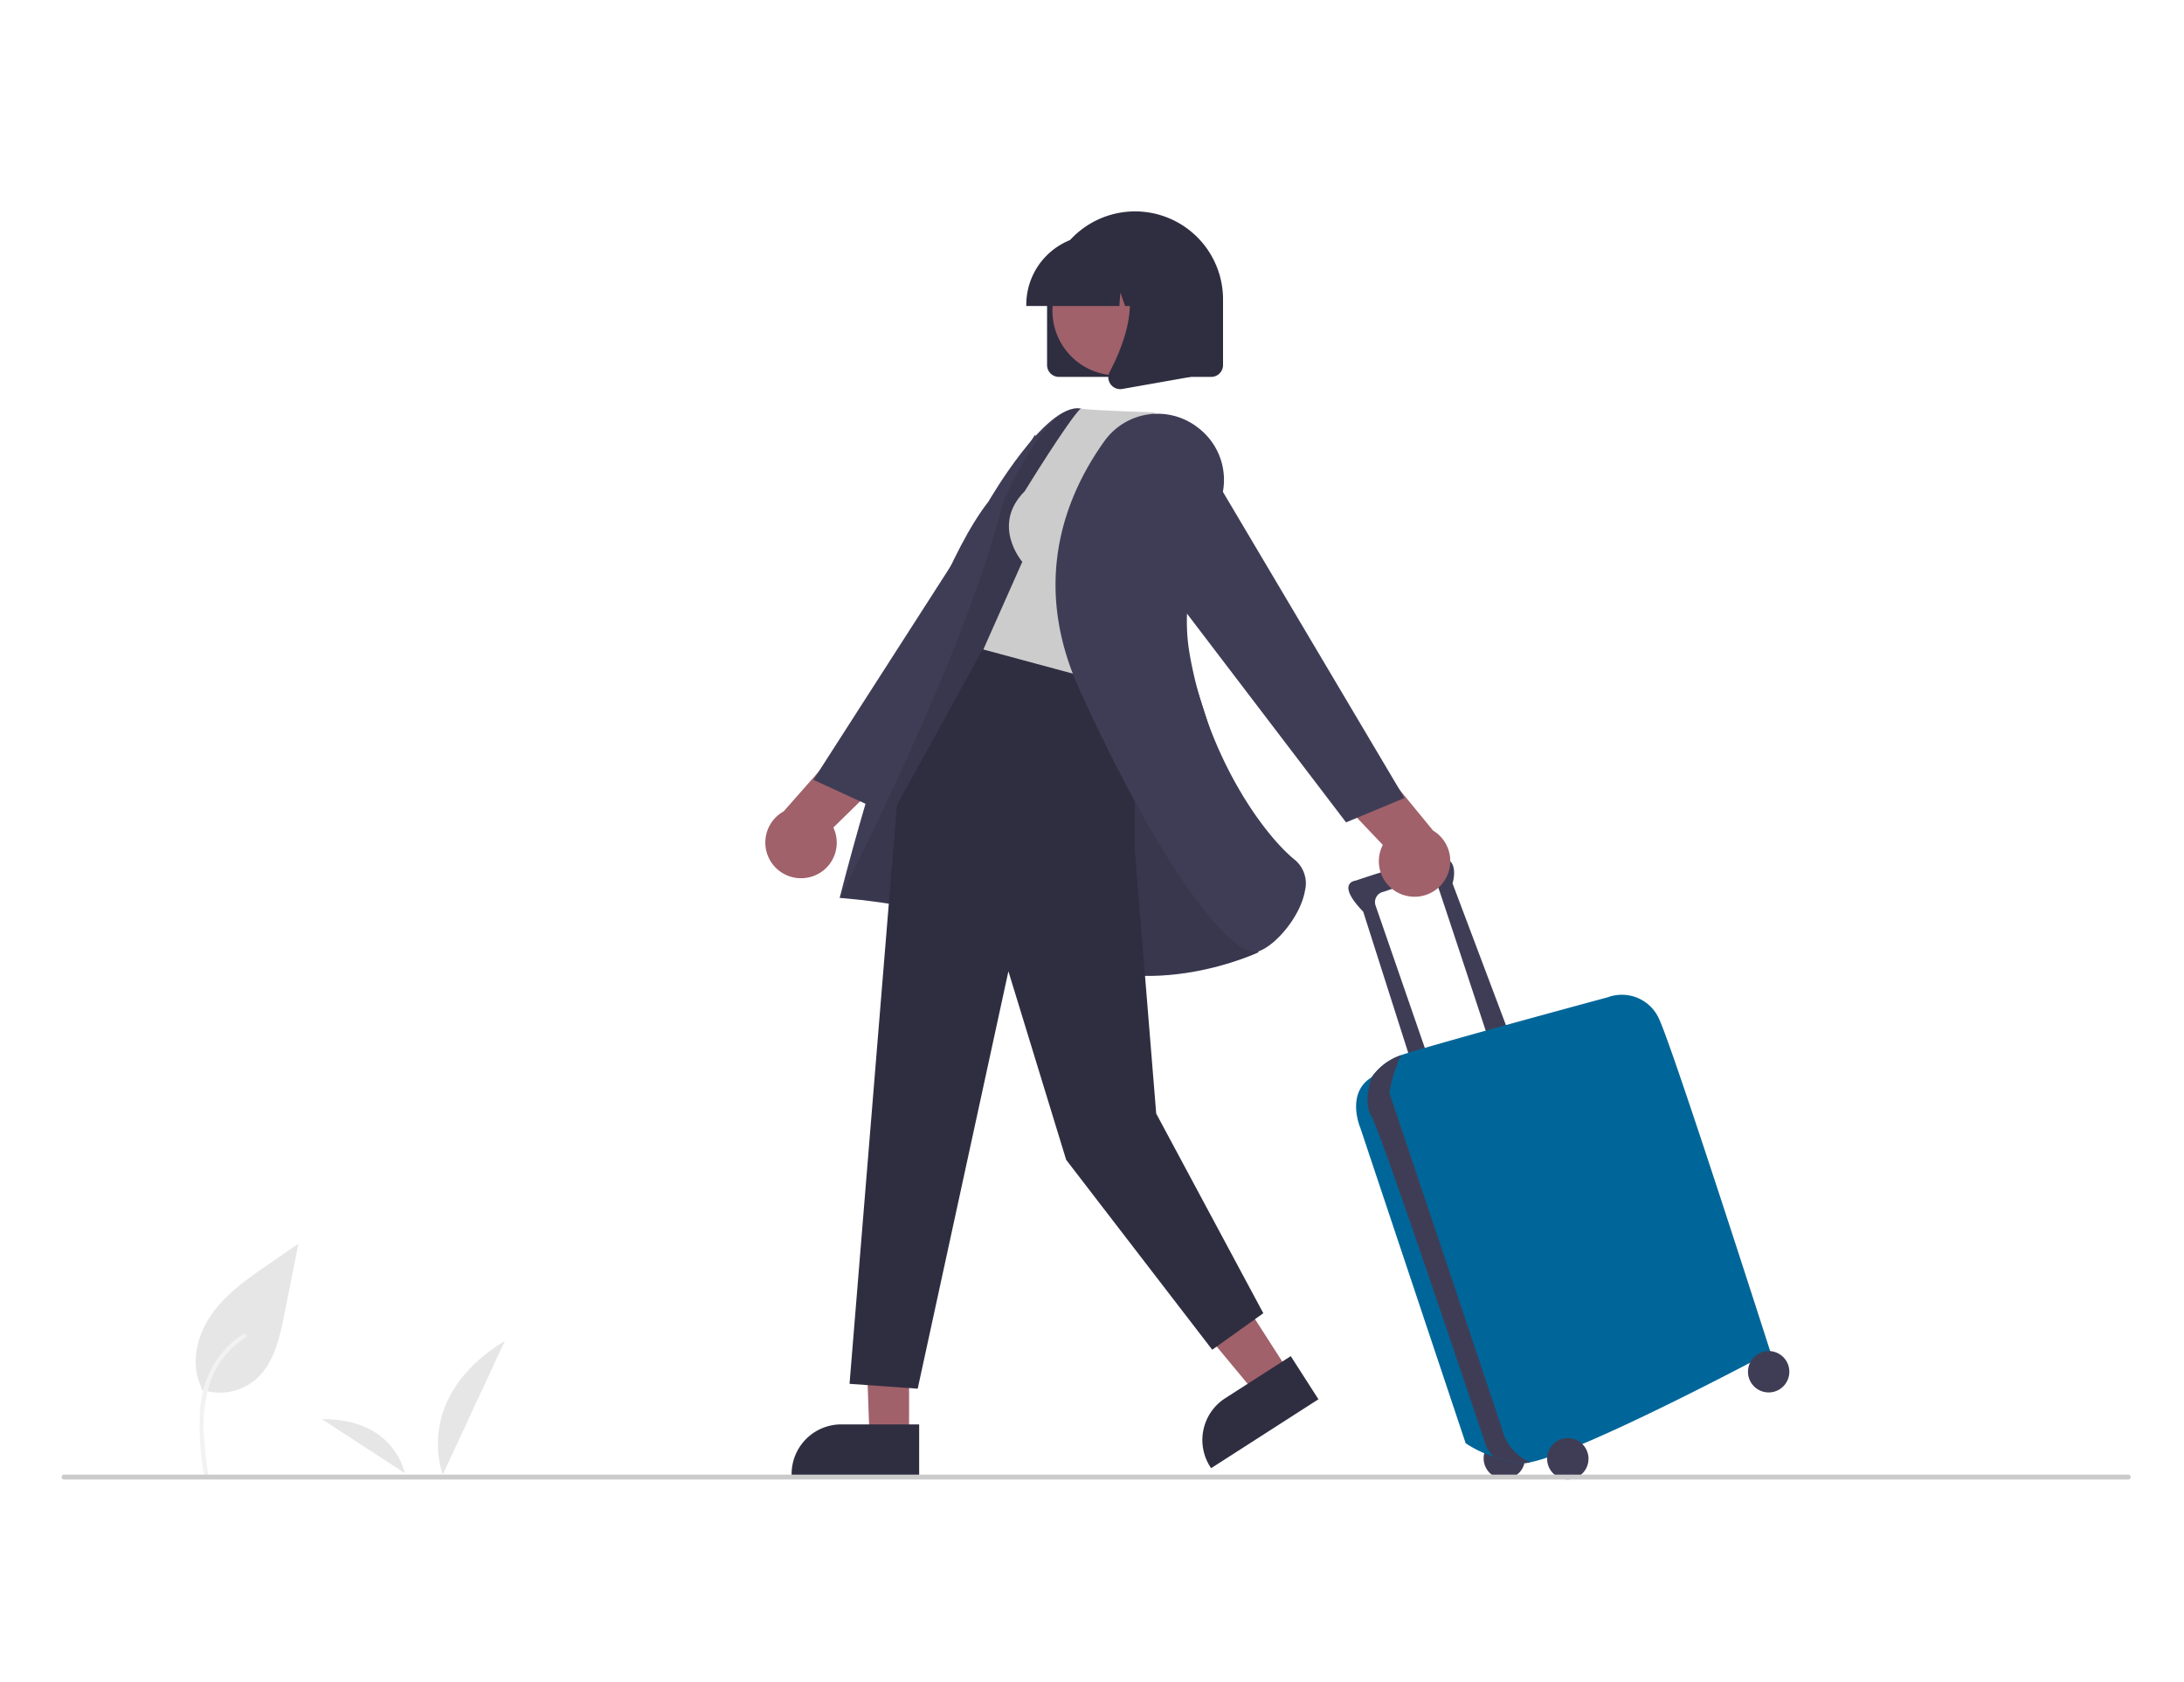 <svg xmlns="http://www.w3.org/2000/svg" width="248" height="191" viewBox="0 0 248 191">
  <g id="support07" transform="translate(-71 -4076)">
    <rect id="長方形_982" data-name="長方形 982" width="248" height="191" transform="translate(71 4076)" fill="#fff"/>
    <g id="グループ_391" data-name="グループ 391" transform="translate(78 4100)">
      <path id="パス_585" data-name="パス 585" d="M676.1,417.922a4.05,4.05,0,0,1-3.051-7.442l8.6-9.753,7.271,1.571-10.227,10.017a4.028,4.028,0,0,1-2.59,5.608Z" transform="translate(-591.063 -342.363)" fill="#a0616a"/>
      <path id="パス_586" data-name="パス 586" d="M467.973,106.958l-21.426,26.895-6.531-3L465.2,91.647Z" transform="translate(-354.649 -66.315)" fill="#3f3d56"/>
      <path id="a9adb9ea-63bd-4fab-ab8c-5a8362c24c0e" d="M928.43,629.979c-1.343-2.6-.613-5.891,1.058-8.3s4.14-4.123,6.553-5.785l3.356-2.311-1.6,8.047c-.541,2.721-1.208,5.659-3.333,7.442a6.282,6.282,0,0,1-6.066,1.069" transform="translate(-912.513 -496.384)" fill="#e6e6e6"/>
      <path id="ed5b34f6-0534-4519-a094-dcdf83ab50dc" d="M949.636,666.647a.243.243,0,0,0,.3.169.249.249,0,0,0,.169-.3c-.187-1.363-.373-2.726-.46-4.1a15.621,15.621,0,0,1,.829-6.737,9.758,9.758,0,0,1,3.859-4.657c.262-.165.02-.582-.243-.417A10.264,10.264,0,0,0,951.453,653a11.767,11.767,0,0,0-2.269,6.17,32.48,32.48,0,0,0,.451,7.482Z" transform="translate(-933.465 -523.147)" fill="#f2f2f2"/>
      <path id="e0867f2b-861c-49f4-a2d1-8ca31a29fe8f" d="M850.517,653.44c-10.575,6.508-7.05,15.184-7.05,15.184Z" transform="translate(-800.183 -525.223)" fill="#e6e6e6"/>
      <path id="b461d634-05fb-4647-ba4f-16823402cab1" d="M884.092,685.62c8.323-.053,9.4,6.131,9.4,6.131Z" transform="translate(-854.541 -548.508)" fill="#e6e6e6"/>
      <ellipse id="楕円形_101" data-name="楕円形 101" cx="2.35" cy="2.35" rx="2.35" ry="2.35" transform="translate(161.47 139.214)" fill="#3f3d56"/>
      <path id="パス_587" data-name="パス 587" d="M447.172,475.974s-5.555-16.877-5.982-18.052-4.914.748-6.089,1.068a1.193,1.193,0,0,0-.855,1.5l5.982,17.3-1.816.855-5.555-17.412c-3.2-3.311-.855-3.525-.855-3.525s6.836-2.35,9.4-2.564,1.6,2.884,1.6,2.884l6.2,16.45Z" transform="translate(-285.061 -381.731)" fill="#3f3d56"/>
      <path id="パス_588" data-name="パス 588" d="M324.735,520.742h0a6.662,6.662,0,0,1,3.2-2.456l.16-.058c2.943-1.029,23.447-6.565,23.447-6.565a4.626,4.626,0,0,1,5.875,2.564c1.816,4.059,12.6,37.707,12.6,37.707s-21.1,11.284-27.253,12.513a3.714,3.714,0,0,1-1.161.092,16.375,16.375,0,0,1-3.073-.734,12.862,12.862,0,0,1-3.122-1.509L323.454,526.51S321.744,522.558,324.735,520.742Z" transform="translate(-175.977 -422.44)" fill="#069"/>
      <path id="パス_589" data-name="パス 589" d="M422.037,538.633h0a6.662,6.662,0,0,1,3.2-2.456l.16-.058a14.6,14.6,0,0,0-1.335,4.33s11.75,34.93,12.818,38.241a5.385,5.385,0,0,0,3.191,3.647,3.716,3.716,0,0,1-1.161.092,16.375,16.375,0,0,1-3.073-.734,6.836,6.836,0,0,1-.772-1.082s-11.964-35.784-13.032-37.493S422.037,538.633,422.037,538.633Z" transform="translate(-273.279 -440.33)" fill="#3f3d56"/>
      <ellipse id="楕円形_102" data-name="楕円形 102" cx="2.35" cy="2.35" rx="2.35" ry="2.35" transform="translate(168.68 139.267)" fill="#3f3d56"/>
      <ellipse id="楕円形_103" data-name="楕円形 103" cx="2.35" cy="2.35" rx="2.35" ry="2.35" transform="translate(191.486 129.386)" fill="#3f3d56"/>
      <path id="パス_590" data-name="パス 590" d="M466.774,424.893a4.05,4.05,0,0,0,3.314-7.329l-8.244-10.053-7.322,1.311,9.863,10.375a4.028,4.028,0,0,0,2.388,5.7Z" transform="translate(-314.361 -347.272)" fill="#a0616a"/>
      <path id="パス_591" data-name="パス 591" d="M506.972,440.636l-5.106-.08.614,17.4h4.491Z" transform="translate(-410.744 -318.781)" fill="#a0616a"/>
      <path id="パス_592" data-name="パス 592" d="M687.207,687.794h-8.846a5.637,5.637,0,0,0-5.637,5.637v.184h14.483Z" transform="translate(-589.834 -550.081)" fill="#2f2e41"/>
      <path id="パス_593" data-name="パス 593" d="M351.266,424.146l-5.578,3.581,11.158,13.424,3.78-2.427Z" transform="translate(-221.228 -306.907)" fill="#a0616a"/>
      <path id="パス_594" data-name="パス 594" d="M518.726,659.762l-7.443,4.779h0a5.637,5.637,0,0,0-1.7,7.789l.1.154,12.187-7.824Z" transform="translate(-379.157 -529.798)" fill="#2f2e41"/>
      <path id="パス_595" data-name="パス 595" d="M577.019,312.182s-12.394-41.165-16.377-41.721-10.4,10.563-10.4,10.563c-8.321,10.616-16.9,45.006-16.9,45.006s14.3.9,24.759,6.458,22.795-.282,22.795-.282Z" transform="translate(-444.994 -248.089)" fill="#3f3d56"/>
      <path id="パス_596" data-name="パス 596" d="M577.019,312.182s-12.394-41.165-16.377-41.721-8.771,10.675-8.771,10.675c-4.146,17.137-18.531,44.893-18.531,44.893s14.3.9,24.759,6.458,22.795-.282,22.795-.282Z" transform="translate(-444.994 -248.089)" opacity="0.1"/>
      <path id="パス_597" data-name="パス 597" d="M388.734,179.8V200.49l2.434,29.964L403.33,253.12l-5.8,4.146-16.585-21.56-6.56-21.408-10.3,47.39-7.74-.553,5.375-65.706,10.2-18.495Z" transform="translate(-266.877 -128.028)" fill="#2f2e41"/>
      <path id="パス_598" data-name="パス 598" d="M566.039,279.91c-3.87,3.87-.276,8.016-.276,8.016l-4.423,9.951,17.414,4.7,6.085-27.193-4.146-4.423c-8.292-.276-8.3-.448-8.3-.448C570.943,271.934,566.039,279.91,566.039,279.91Z" transform="translate(-456.679 -248.141)" fill="#ccc"/>
      <path id="パス_599" data-name="パス 599" d="M530.071,274.21h0a7.43,7.43,0,0,1,2.15,9.489c-2,3.808-4.141,9.708-3.034,16.184,2,11.72,8.421,20.625,12,23.485a3.484,3.484,0,0,1,1.105,3.486c-.51,2.908-3.33,6.208-5.28,6.87a1.261,1.261,0,0,1-.407.064c-3.168,0-10.961-10.089-19.917-29.8-5.577-12.276-1.529-22.118,2.848-28.214a7.431,7.431,0,0,1,10.442-1.634Z" transform="translate(-401.112 -249.714)" fill="#3f3d56"/>
      <path id="パス_600" data-name="パス 600" d="M298.356,105.781l25.149,33,6.634-2.764-23.771-40.08Z" transform="translate(-177.658 -69.417)" fill="#3f3d56"/>
      <path id="パス_601" data-name="パス 601" d="M549.236,208.366h17.3a1.344,1.344,0,0,0,1.342-1.342v-7.456h0a9.991,9.991,0,0,0-19.982,0v7.456A1.344,1.344,0,0,0,549.236,208.366Z" transform="translate(-435.998 -189.577)" fill="#2f2e41"/>
      <ellipse id="楕円形_104" data-name="楕円形 104" cx="7.325" cy="7.325" rx="7.325" ry="7.325" transform="translate(116.92 21.232) rotate(-118.663)" fill="#a0616a"/>
      <path id="パス_602" data-name="パス 602" d="M566.155,207.341h10.577l.108-1.519.542,1.519h1.629l.215-3.01,1.075,3.01h3.151v-.149a7.912,7.912,0,0,0-7.9-7.9h-1.491a7.912,7.912,0,0,0-7.9,7.9Z" transform="translate(-456.623 -196.604)" fill="#2f2e41"/>
      <path id="パス_603" data-name="パス 603" d="M562.619,225.447a1.37,1.37,0,0,0,.238-.021l7.745-1.367v-12.8h-8.526l.211.246c2.937,3.425.724,8.979-.856,11.984a1.322,1.322,0,0,0,.105,1.4A1.337,1.337,0,0,0,562.619,225.447Z" transform="translate(-442.423 -205.266)" fill="#2f2e41"/>
      <path id="パス_604" data-name="パス 604" d="M409.95,708.7a.276.276,0,0,0-.276-.276h-234.4a.276.276,0,0,0,0,.553h234.4A.276.276,0,0,0,409.95,708.7Z" transform="translate(-175 -565.008)" fill="#cbcbcb"/>
    </g>
  </g>
</svg>
